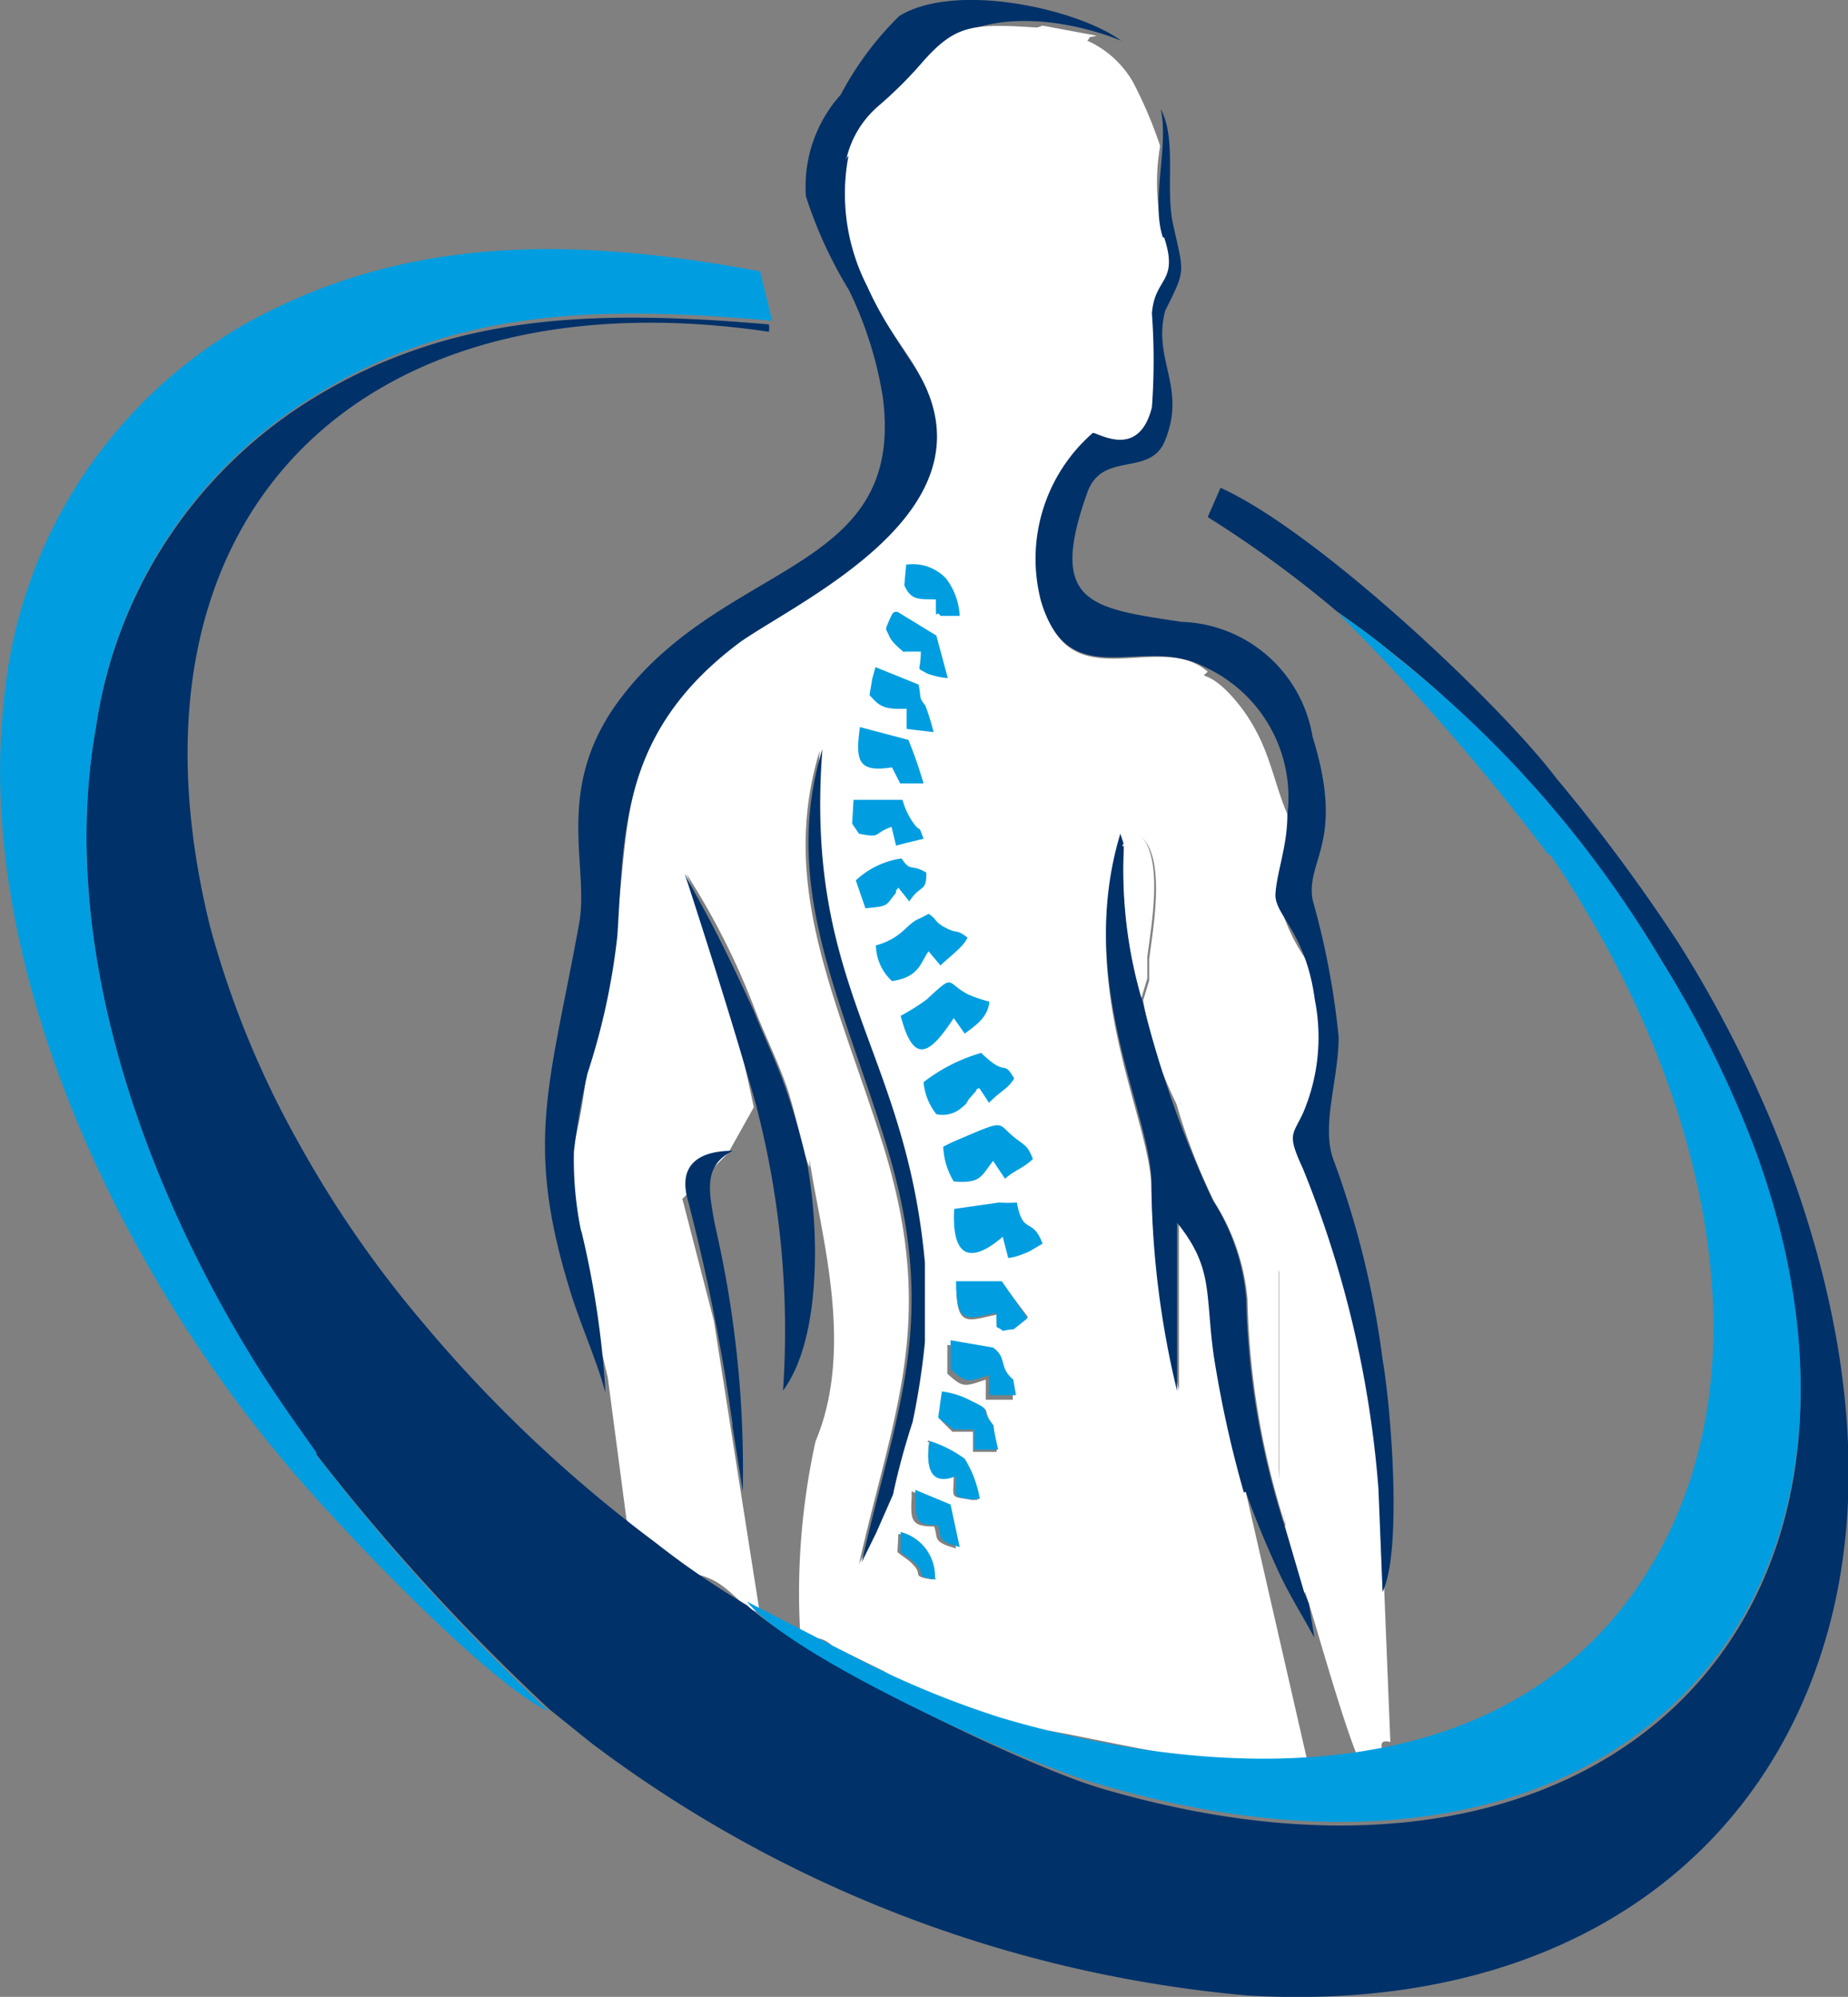<svg xmlns="http://www.w3.org/2000/svg" viewBox="0 0 40.38 43.64"><rect x="0" y="0" width="40.38" height="43.64" fill="#808080" stroke="none"/><defs><style>.cls-1{fill:#fff;}.cls-1,.cls-2,.cls-3{fill-rule:evenodd;}.cls-2{fill:#003169;}.cls-3{fill:#009ee0;}</style></defs><g id="Layer_2" data-name="Layer 2"><g id="Layer_1-2" data-name="Layer 1"><path class="cls-1" d="M20.46,28l-.26-.41M21.78,29l0-.27c-.61.12-.9.33-.88-.69l1,0,.56.74-.3.24C21.82,29,22,29.09,21.78,29Zm0,2.73-.52,0,0-.44-.45,0L20.52,31l.08-.57a1.77,1.77,0,0,1,.65.21c.48.21.17.16.46.51Zm-1.52-.22a2.66,2.66,0,0,1,.77.39,2.44,2.44,0,0,1,.33.88l-.13,0c-.48-.09-.4,0-.39-.52C20.3,32.44,20.23,32,20.31,31.47Zm-.8,1.2-.37.84-.32.63c.76-3.36,1.71-5.3.54-9.11-1-3.2-2.31-5.67-1.4-8.66-.4,5.21,1.82,6.54,2.24,11.23v1.73a16,16,0,0,1-.27,1.75A16,16,0,0,0,19.51,32.67Zm1.23.21h0l.2.92c-.54-.15-.38-.23-.48-.48-.49,0-.52-.12-.49-.64l0-.13Zm.39.84v0Zm-.7.76.06-.61Zm-.75-1a1,1,0,0,1,.75,1c-.46-.07-.24-.1-.38-.27s-.21-.18-.39-.33Zm-5.94-.31a2.88,2.88,0,0,0,1.59,1.21c.68.17.86.72,1.32.82l-1-6.37-.69-2.67,1-1,.56-1A33.72,33.72,0,0,0,15,19.1a15.93,15.93,0,0,1,1.51,3c.2.51.47,1.06.67,1.62s.38,1.54.51,1.79l0-.17c.23,1.6,1,4.09.13,6.16a15.42,15.42,0,0,0-.34,4.1c.11.42.31,0,.71.37l1.12.55a10.36,10.36,0,0,0,3.48,1.28c1.45.24,4.34,1,5.78.7L27.22,32.6a24.62,24.62,0,0,1-.66-3c-.19-1.37,0-1.94-.8-2.9l0,3.68A19.83,19.83,0,0,1,25.16,26c0-1.52-1.67-4.39-.68-7.7l.08.24c.17-.3,0-.16.31-.31.62.43.34,1.95.24,2.73,0,.18,0,.31,0,.47l-.13.43a7.7,7.7,0,0,0,.74,2.29c.16,0,0-.1.1.07l2.13,3.57,0,4.38c0,.43.14.94.14,1.26l.42,1.43c-.1-.72,1.22,4.47,1.49,4,.71-.06-.17-.92.38-.79l-.17-4.22c-.08-.42.13-.75,0-1.23-.66-7.6-2.43-7.23-1.47-8.69a4.12,4.12,0,0,0-.23-3,4.16,4.16,0,0,1-.58-1.3c0-.47.24-1.05.26-1.72-.25-.45-.4-1.3-.73-1.91a3.68,3.68,0,0,0-.54-.78c-.55-.61-.73-.36-.53-.54-1.05-.92-3,.63-3.58-1.43A3.65,3.65,0,0,1,23.9,9.46c.23.07,1,.52,1.29-.56a12,12,0,0,0,.14-2c.06-.8.43-.72.11-1.71a4.64,4.64,0,0,1-.09-2,9.47,9.47,0,0,0-.59-1.39,2.18,2.18,0,0,0-1-.91c.11-.14,0-.05.2-.11L22.78.56l-.22.08-.23,0c-2.57.46-2,1.37-2.75,2.06a3.17,3.17,0,0,1-1.09.69,4.44,4.44,0,0,0,.42,2.8c.44,1,1,1.58,1.24,2.12,1.42,2.85-2.68,4.56-4,5.64-3,2.52-2.25,4.33-2.84,7.21a2.13,2.13,0,0,1,0,.25l-.11.25v0a5.68,5.68,0,0,1-.38,1.72,11.7,11.7,0,0,1-.3,1.72,7.81,7.81,0,0,0,.16,1.75,28.31,28.31,0,0,0,.6,3.25Zm8-3.68c.32.23.11.42.44.7l0,.36-.59,0,0-.44c-.47.16-.5.18-.84-.13l0-.63Z"/><path class="cls-2" d="M12,37.35l.93.75a27.9,27.9,0,0,0,14.33,5.51c6.44.38,10.9-2.59,12.5-7.37,1.84-5.48-.68-11.84-3.09-15.64A38.35,38.35,0,0,0,34,17c-1.19-1.58-5.17-5.36-7.33-6.34l-.28.64a24.73,24.73,0,0,1,2.82,2.06c.43.3.9.65,1.24.93a19.29,19.29,0,0,1,3.11,3.08A20.58,20.58,0,0,1,36.31,21a23.31,23.31,0,0,1,2.07,4.28c3.56,9.86-3.07,17.12-14.33,13.8-1.65-.49-6.37-2.77-7.73-4a18.21,18.21,0,0,1-2-1.37,30.07,30.07,0,0,1-5.11-4.84,24,24,0,0,1-2.7-3.92,20.66,20.66,0,0,1-1.92-4.7c-2.22-9,3.3-14.31,12.21-13a.42.42,0,0,0,0-.16c-3.93-.34-7-.21-10,1.64A10.17,10.17,0,0,0,2.1,15.87C1.22,20.76,3.24,26.08,5.69,30c.43.67.79,1.17,1.22,1.78A47.05,47.05,0,0,0,12,37.35"/><path class="cls-3" d="M6.91,31.74c-.43-.61-.79-1.11-1.22-1.78-2.45-3.88-4.47-9.2-3.59-14.09A10.17,10.17,0,0,1,6.87,8.65c3-1.85,6-2,10-1.64l-.26-1.08c-4.23-.79-7.81-.75-11.22,1.13A10.57,10.57,0,0,0,.12,15C-.67,21,2.64,27.73,6.26,32c1,1.21,4.37,4.78,5.73,5.4a47.05,47.05,0,0,1-5.08-5.61"/><path class="cls-3" d="M33.85,18.65c.36.5.76,1.17,1.08,1.73,2.26,4,3.61,9.33,1.33,13.52-2.88,5.28-9.38,5.13-14.42,3.63a20.57,20.57,0,0,1-2.94-1.2L16.32,35c1,1.24,6.08,3.55,7.73,4,11.26,3.32,17.89-3.94,14.33-13.8A23.31,23.31,0,0,0,36.31,21a24.11,24.11,0,0,0-5.84-6.68,12.09,12.09,0,0,0-1.24-.93,50.19,50.19,0,0,1,4.62,5.31"/><path class="cls-2" d="M12.7,26.92a7.81,7.81,0,0,1-.16-1.75,15,15,0,0,1,.3-1.72,14.81,14.81,0,0,0,.65-3c.15-2.31.07-4.48,2.7-6.43,1.35-.93,5.38-2.79,4-5.64-.27-.54-.8-1.14-1.24-2.12a4.44,4.44,0,0,1-.42-2.8,2.16,2.16,0,0,1,.7-1.17,9,9,0,0,0,.93-.92C21.32,0,23.47.47,24.5.89,23.56.2,20.89-.41,19.65.35a6.94,6.94,0,0,0-1.28,1.72,3,3,0,0,0-.76,2.22,9.48,9.48,0,0,0,.94,2.05,8.34,8.34,0,0,1,.74,2.34c.5,3.84-3.38,3.54-5.69,6.53-1.55,2-.7,3.71-.95,5-.64,3.5-1.18,4.74-.22,7.91.24.81.61,1.6.8,2.32a20.12,20.12,0,0,0-.53-3.55"/><path class="cls-2" d="M25.44,5.19c.32,1-.21.86-.27,1.66a14.08,14.08,0,0,1,0,2.05c-.27,1.08-1.06.63-1.29.56a3.65,3.65,0,0,0-1.13,3.69c.63,2.06,2.22.7,3.58,1.43a3.13,3.13,0,0,1,1.8,3.23c0,.67-.23,1.25-.26,1.72s.66.82.86,2.32a4.21,4.21,0,0,1-.26,2.48c-.23.49-.35.45,0,1.21a23.31,23.31,0,0,1,1.65,7l.09,2.25c.43-.89.19-4,0-5.08a19.88,19.88,0,0,0-1.06-4.33c-.3-.75.1-1.77.1-2.72a17.28,17.28,0,0,0-.57-3c-.15-.87.72-1.25,0-3.56a3,3,0,0,0-2.86-2.51c-2-.3-2.93-.4-2.06-2.83.33-.92,1.38-.32,1.7-1.14.47-1.17-.28-1.75,0-2.83.46-.92.41-.8.17-1.9-.17-.78.09-1.85-.27-2.51.19.79-.22,2,.05,2.81"/><path class="cls-2" d="M27.22,32.6c.2.57.44,1.14.69,1.69s.54,1,.81,1.5l-.12-.74-.1-.24-.42-1.43a17.3,17.3,0,0,1-.85-5,4.71,4.71,0,0,0-.73-2.15,23.06,23.06,0,0,1-1.56-4.45,10.06,10.06,0,0,1-.38-3.32l-.08-.24c-1,3.31.72,6.18.68,7.7a19.83,19.83,0,0,0,.56,4.48l0-3.68c.8,1,.61,1.53.8,2.9a24.62,24.62,0,0,0,.66,3"/><path class="cls-2" d="M19.14,33.51l.37-.84a16,16,0,0,1,.43-1.59,16,16,0,0,0,.27-1.75V27.6c-.42-4.69-2.64-6-2.24-11.23-.91,3,.42,5.46,1.4,8.66,1.17,3.81.22,5.75-.54,9.11"/><path class="cls-2" d="M16.53,24.19a19.45,19.45,0,0,1,.58,6.2c.83-1.12.79-3.46.54-4.89a14.51,14.51,0,0,0-.51-1.79c-.2-.56-.47-1.11-.67-1.62-.92-2-1.13-2.26-1.51-3,.46,1.41,1.12,3.49,1.57,5.09"/><path class="cls-1" d="M28.08,33.38c0-.32-.11-.83-.14-1.26l0-4.38-2.13-3.57c-.13-.17.06-.1-.11-.07a13.18,13.18,0,0,0,.83,2.16,4.71,4.71,0,0,1,.73,2.15,17.3,17.3,0,0,0,.85,5"/><path class="cls-2" d="M16,31.13l.23,1.46a23.63,23.63,0,0,0-.59-5.74c-.18-.9-.25-1.38.37-1.7-.76,0-1.16.32-1,1a42.79,42.79,0,0,1,1,5"/><path class="cls-1" d="M18.49,3.44a3.17,3.17,0,0,0,1.09-.69c.78-.69.18-1.6,2.75-2.06l.23,0,.22-.08c-1.53-.1-1.89-.1-2.66.79a9,9,0,0,1-.93.92,2.16,2.16,0,0,0-.7,1.17"/><path class="cls-1" d="M24.56,18.49a10.06,10.06,0,0,0,.38,3.32l.13-.43c0-.16,0-.29,0-.47.1-.78.38-2.3-.24-2.73-.3.15-.14,0-.31.31"/><path class="cls-3" d="M20.85,26.42c-.06,1.07.36,1.21,1.06.61l.12.46c.13,0,.37-.1.46-.14l.29-.17c-.22-.6-.43-.17-.56-.9a2.81,2.81,0,0,1-.39,0"/><path class="cls-3" d="M20.84,25.82c.6.05.6-.12.86-.45l.26.39c.23-.2.37-.21.61-.43-.12-.3-.15-.27-.4-.47-.42-.33-.14-.42-1.36.1l-.2.1a1.59,1.59,0,0,0,.23.76"/><path class="cls-3" d="M21.61,24.1c.29-.29.4-.29.55-.53-.25-.44-.15,0-.72-.56a3.76,3.76,0,0,0-1.26.64,1.32,1.32,0,0,0,.28.7.63.63,0,0,0,.55-.14c.16-.13.09-.1.17-.2l.15-.17c0-.05.05-.05.07-.06"/><path class="cls-3" d="M19.14,20.66a1.08,1.08,0,0,0,.35.78c.6-.08.63-.42.8-.65l.26.31c.18-.18.51-.41.59-.61-.26-.2-.2-.07-.47-.21s-.18-.18-.38-.31c-.29.17-.23.07-.52.34a1.42,1.42,0,0,1-.63.35"/><path class="cls-3" d="M21.08,22.59c.25-.19.5-.35.54-.7a2.9,2.9,0,0,1-.47-.16c-.5-.26-.27-.47-.91.12a4.73,4.73,0,0,1-.56.35c.29,1.11.65.82,1.16.05"/><path class="cls-3" d="M21.78,29c.25.13,0,.08.37.05l.3-.24L21.89,28l-1,0c0,1,.27.81.88.69"/><path class="cls-3" d="M22.14,30.15c-.33-.28-.12-.47-.44-.7l-.93-.16,0,.63c.34.31.37.29.84.13l0,.44.59,0"/><path class="cls-3" d="M19.49,16.77l.18.35h.51a10,10,0,0,0-.33-.95l-1.06-.28c-.1.73-.05,1,.7.88"/><path class="cls-3" d="M18.62,18l.15.22c.51.1.29,0,.71-.15l.1.41.23-.06.37-.09c-.13-.37-.05-.09-.24-.37a1.65,1.65,0,0,1-.22-.48l-1.07,0"/><path class="cls-3" d="M18.91,19.85c.53-.05.43-.05.67-.34l0-.05.05-.06.24.3c.24-.38.38-.19.37-.63-.33-.2-.34,0-.54-.31a1.85,1.85,0,0,0-1,.48"/><path class="cls-3" d="M19.06,14.83l-.06.36c.24.28.35.31.81.3v.44l.59.07a5.14,5.14,0,0,0-.18-.58c-.16-.2-.08-.16-.15-.46l-.94-.38"/><path class="cls-3" d="M19.75,14.24l.37,0c0,.48-.13.32.14.48a1.76,1.76,0,0,0,.45.1l-.25-.93-.85-.52c-.09,0-.1,0-.19.21s-.06.15,0,.3.21.27.35.39"/><path class="cls-3" d="M20.84,31.24l.45,0,0,.44.52,0-.12-.55c-.29-.35,0-.3-.46-.51a1.77,1.77,0,0,0-.65-.21l-.08.57"/><path class="cls-3" d="M19.76,12.79c.15.34.32.3.69.31,0,.57,0,.19.1.36l.42,0a1.47,1.47,0,0,0-.3-.82,1,1,0,0,0-.87-.3"/><path class="cls-3" d="M21.28,32.76l.13,0a2.44,2.44,0,0,0-.33-.88,2.66,2.66,0,0,0-.77-.39c-.08.56,0,1,.58.77,0,.51-.09.43.39.52"/><path class="cls-3" d="M20,32.69c0,.52,0,.65.49.64.1.25-.06.33.48.48l-.2-.93L20,32.56"/><path class="cls-3" d="M20.43,34.48a1,1,0,0,0-.75-1l0,.44c.18.15.26.16.39.33s-.08.2.38.27"/></g></g></svg>